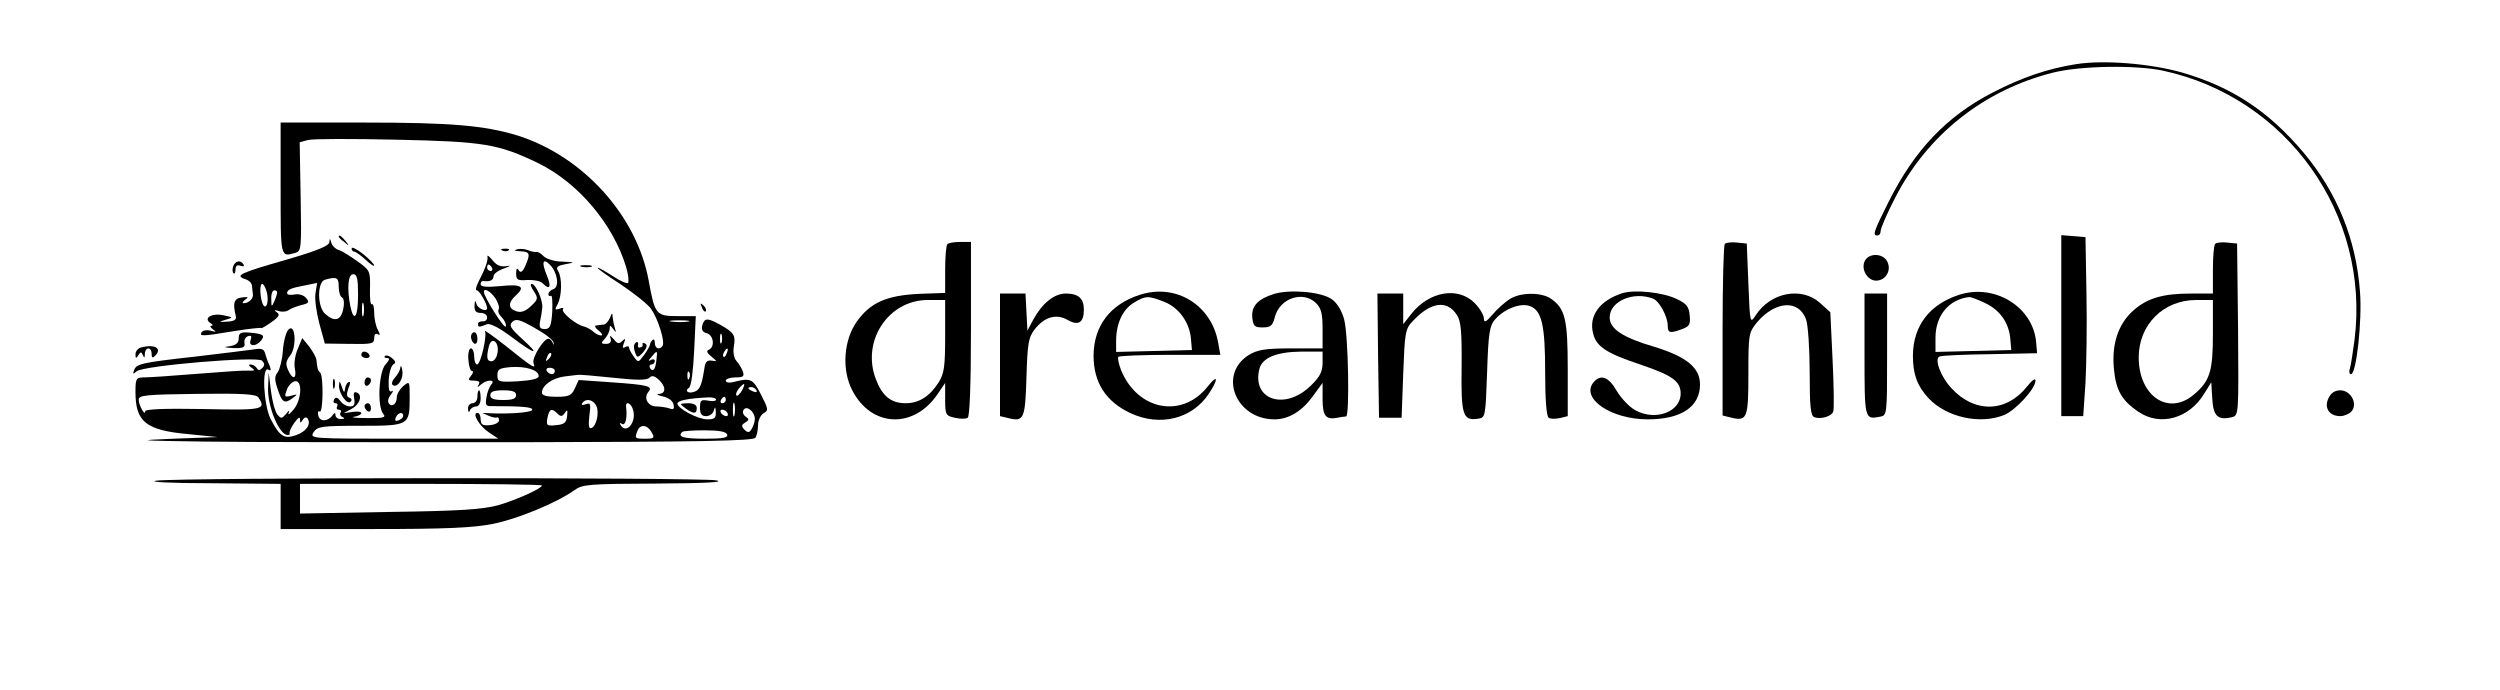 <?xml version="1.0" standalone="no"?>
<!DOCTYPE svg PUBLIC "-//W3C//DTD SVG 20010904//EN"
 "http://www.w3.org/TR/2001/REC-SVG-20010904/DTD/svg10.dtd">
<svg version="1.0" xmlns="http://www.w3.org/2000/svg"
 width="775pt" height="214pt" viewBox="0 0 775 214"
 preserveAspectRatio="xMidYMid meet">

<g transform="translate(0,214) scale(0.1,-0.1)"
fill="#000000" stroke="none">
<path d="M6435 1941 c-88 -14 -167 -41 -258 -88 -143 -74 -242 -178 -323 -340
-46 -92 -50 -103 -34 -103 6 0 10 6 10 14 0 8 20 55 45 103 100 195 275 334
490 388 84 21 254 24 340 6 385 -83 643 -446 594 -835 -5 -38 -11 -77 -14 -87
-4 -11 -2 -19 3 -19 17 0 35 168 28 255 -12 164 -71 308 -175 432 -108 128
-221 203 -376 248 -98 28 -243 40 -330 26z"/>
<path d="M870 1555 c0 -215 -1 -212 45 -199 19 5 20 12 17 174 l-3 169 26 7
c15 4 138 4 273 1 274 -6 316 -13 441 -73 124 -61 232 -189 272 -322 7 -23 9
-45 6 -49 -4 -3 -25 6 -47 21 -22 14 -43 26 -47 26 -5 0 27 -23 69 -50 42 -28
85 -62 96 -77 22 -31 44 -102 36 -115 -9 -14 -24 -9 -24 9 0 9 -3 13 -7 9 -5
-4 -8 -11 -8 -14 0 -4 -8 -18 -18 -32 -18 -24 -18 -25 -32 -6 -8 11 -15 24
-15 29 0 4 -5 5 -12 1 -8 -5 -9 -1 -4 12 6 15 5 16 -5 7 -10 -10 -15 -9 -26 5
-12 13 -14 14 -10 2 3 -10 -2 -16 -14 -16 -16 0 -17 2 -4 16 8 9 15 23 15 31
0 12 2 11 11 -1 9 -12 10 -12 5 3 -3 10 -6 26 -7 35 0 13 -2 13 -8 -3 -5 -11
-13 -21 -20 -21 -6 -1 -16 -2 -23 -3 -6 0 -3 -8 8 -16 10 -8 14 -15 7 -15 -6
0 -18 6 -25 13 -7 6 -20 13 -28 15 -24 5 -70 43 -65 53 4 5 -1 6 -11 2 -14 -5
-15 -3 -5 15 13 25 14 82 1 102 -7 12 -3 16 23 21 31 6 30 6 -10 8 -23 0 -48
8 -57 16 -8 9 -19 15 -23 14 -4 -1 -16 1 -25 5 -9 4 -25 6 -35 3 -12 -3 -8 -5
10 -6 30 -1 32 -8 15 -46 -8 -18 -14 -22 -20 -13 -5 9 -8 6 -8 -10 0 -20 5
-22 35 -20 19 1 40 -3 47 -10 23 -23 28 -12 13 25 -17 40 -12 55 10 32 23 -23
30 -68 11 -75 -9 -3 -16 -10 -16 -16 0 -5 3 -7 8 -5 4 3 5 -19 4 -49 -3 -45
-7 -54 -23 -54 -15 0 -18 5 -15 23 3 12 6 31 7 42 3 23 -20 75 -33 75 -5 0 -2
-10 7 -23 14 -22 13 -25 -9 -46 -17 -16 -31 -21 -45 -16 -26 8 -27 27 -1 50
30 27 15 35 -50 28 -42 -4 -60 -2 -60 6 0 6 3 10 8 10 20 -3 32 2 32 15 0 7
15 18 33 24 20 7 22 10 7 7 -18 -3 -30 2 -43 18 -10 12 -17 18 -16 12 3 -12
-8 -41 -27 -77 -8 -16 -11 -28 -6 -28 8 0 32 -42 32 -55 0 -14 -29 -2 -33 13
-4 13 -5 11 -6 -5 -1 -17 5 -23 19 -23 11 0 20 -6 20 -14 0 -8 -6 -13 -14 -12
-8 0 -15 -3 -14 -9 0 -10 3 -10 28 0 10 3 39 -12 75 -39 74 -56 93 -60 34 -7
-36 33 -42 42 -31 53 11 11 23 8 70 -19 31 -17 57 -37 58 -45 1 -9 0 -9 -3 0
-3 6 -8 12 -13 12 -15 0 -52 -60 -46 -76 8 -20 -2 -14 -88 55 -38 30 -67 50
-63 45 8 -13 -13 -104 -24 -104 -5 0 -9 11 -9 25 0 14 -5 25 -10 25 -6 0 -10
-16 -8 -35 1 -19 6 -35 11 -35 5 0 4 -7 -3 -15 -10 -13 -9 -15 9 -15 15 0 20
-4 15 -12 -6 -10 -4 -10 7 0 7 6 19 12 27 12 10 0 12 -4 5 -12 -6 -7 -13 -25
-15 -40 -4 -23 -2 -28 16 -27 96 0 126 -3 126 -11 0 -9 -71 -14 -135 -11 l-20
1 20 -9 c11 -5 23 -7 26 -5 3 2 6 -3 6 -9 0 -7 -13 -14 -29 -15 -22 -2 -28 2
-28 18 0 11 -4 20 -10 20 -18 0 6 -41 35 -60 l30 -20 -293 0 c-290 0 -292 0
-280 20 12 18 24 20 145 20 152 0 153 1 153 89 0 50 0 50 -20 34 -11 -10 -20
-25 -20 -35 0 -21 -16 -32 -25 -18 -4 6 -1 18 7 27 7 9 8 14 2 10 -8 -4 -10 7
-9 34 1 23 8 45 14 49 9 5 8 10 -4 20 -8 7 -18 10 -22 6 -3 -3 0 -6 7 -6 9 0
8 -6 -5 -20 -21 -24 -26 -130 -7 -153 10 -11 1 -14 -51 -13 -34 0 -52 2 -39 4
12 2 22 7 22 11 0 5 -12 6 -27 4 l-28 -4 24 13 c27 14 36 44 17 51 -9 4 -11
-2 -8 -19 3 -18 0 -24 -13 -24 -10 0 -23 7 -30 17 -8 11 -14 13 -19 5 -4 -7
-2 -12 4 -12 6 0 8 -4 5 -10 -3 -5 -1 -10 5 -10 6 0 9 -4 6 -9 -4 -5 0 -12 6
-14 8 -3 6 -6 -4 -6 -10 -1 -18 5 -18 12 0 8 -3 8 -8 1 -14 -21 -40 -23 -45
-3 -3 10 -1 17 4 13 11 -6 12 109 2 120 -8 8 -9 12 -12 40 0 7 -11 26 -22 41
l-22 27 -14 -34 c-8 -18 -12 -45 -9 -60 7 -34 -7 -37 -21 -5 -8 18 -7 27 6 44
22 26 17 104 -5 81 -7 -7 -15 -36 -17 -65 -2 -29 -10 -59 -16 -67 -10 -12 -10
-23 -1 -50 14 -44 22 -49 46 -31 18 13 18 14 -4 8 -20 -5 -21 -3 -13 18 4 13
16 25 25 27 25 5 21 -60 -5 -89 -11 -13 -18 -17 -14 -9 4 10 1 9 -8 -3 -13
-15 -16 -16 -27 -2 -7 8 -16 41 -20 73 l-7 57 -2 -50 c-1 -53 31 -135 57 -143
7 -2 11 0 10 5 -2 4 5 19 15 33 11 15 17 19 17 10 0 -12 2 -13 9 -1 5 8 11 9
15 3 11 -18 -5 -40 -36 -51 -37 -13 -51 -4 -79 50 -22 44 -28 166 -7 153 8 -5
9 -2 4 12 -5 10 -11 27 -14 38 -4 15 -11 17 -41 12 -20 -3 -97 -12 -171 -21
-171 -19 -187 -23 -194 -42 -5 -13 -4 -14 8 -4 22 18 374 47 388 33 9 -9 9
-15 1 -23 -8 -8 -13 -8 -17 0 -4 6 -13 11 -19 11 -7 0 -6 -4 3 -10 12 -8 10
-10 -10 -9 -14 1 -86 -4 -160 -10 -74 -6 -147 -11 -162 -11 -26 0 -28 -3 -28
-45 0 -93 32 -119 165 -131 l90 -9 -135 -5 c-124 -5 -116 -6 95 -9 127 -2 561
-2 965 -2 567 1 736 4 742 14 4 6 8 24 8 39 0 15 8 31 17 37 16 8 15 13 -8 58
-25 49 -32 52 -84 39 -14 -4 -25 -2 -25 4 0 5 13 10 30 10 24 0 28 3 23 18 -3
9 -12 24 -20 33 -8 9 -11 28 -8 45 6 34 1 43 -42 67 -40 22 -49 22 -56 -2 -3
-13 1 -21 14 -24 21 -6 26 -42 7 -51 -9 -3 -7 -10 7 -21 19 -16 19 -16 1 -13
-13 2 -20 -4 -22 -22 -8 -52 -14 -68 -30 -74 -20 -8 -33 2 -18 12 7 4 13 53
16 115 l5 107 -57 0 c-66 0 -70 5 -89 110 -37 202 -204 386 -407 450 -103 31
-204 40 -475 40 l-259 0 0 -205z m655 -245 c3 -5 1 -10 -4 -10 -6 0 -11 5 -11
10 0 6 2 10 4 10 3 0 8 -4 11 -10z m11 -95 c8 -13 13 -28 10 -34 -4 -5 1 -17
10 -25 8 -9 14 -21 12 -28 -4 -10 -68 92 -68 107 0 14 21 2 36 -20z m597 -72
c-13 -2 -35 -2 -50 0 -16 2 -5 4 22 4 28 0 40 -2 28 -4z m104 -65 c-3 -7 -5
-2 -5 12 0 14 2 19 5 13 2 -7 2 -19 0 -25z m-695 -33 c-2 -14 -11 -25 -18 -25
-15 0 -17 12 -8 48 9 31 33 10 26 -23z m711 0 c-3 -9 -8 -14 -10 -11 -3 3 -2
9 2 15 9 16 15 13 8 -4z m-552 -18 c-10 -9 -11 -8 -5 6 3 10 9 15 12 12 3 -3
0 -11 -7 -18z m334 -2 c-3 -31 -11 -40 -20 -26 -3 6 -1 11 4 11 6 0 11 5 11
11 0 5 -6 7 -12 3 -9 -5 -9 -2 1 9 18 22 20 22 16 -8z m-365 -51 c0 -8 -21
-13 -64 -16 -60 -3 -64 -2 -64 19 0 19 7 22 42 25 47 3 86 -9 86 -28z m50 16
c0 -5 -4 -10 -9 -10 -6 0 -13 5 -16 10 -3 6 1 10 9 10 9 0 16 -4 16 -10z m417
-22 c-3 -8 -6 -5 -6 6 -1 11 2 17 5 13 3 -3 4 -12 1 -19z m-236 1 c73 -8 104
-8 112 0 8 8 16 6 29 -6 23 -21 23 -43 1 -44 -10 -1 -5 -4 12 -8 18 -4 31 -14
33 -25 3 -14 0 -17 -13 -12 -9 3 -27 6 -40 6 -26 0 -41 26 -25 45 15 18 -1 22
-116 30 l-100 7 -12 -26 c-10 -22 -18 -26 -57 -26 -31 0 -45 4 -45 13 0 22 32
45 70 50 19 2 38 5 42 5 4 1 53 -3 109 -9z m399 -40 c-7 -11 -14 -18 -17 -15
-3 3 0 12 7 21 18 21 23 19 10 -6z m45 1 c3 -6 -1 -7 -9 -4 -18 7 -21 14 -7
14 6 0 13 -4 16 -10z m-745 -15 c0 -11 -11 -15 -40 -15 -29 0 -40 4 -40 15 0
11 11 15 40 15 29 0 40 -4 40 -15z m-799 -7 c25 -38 15 -40 -171 -36 -117 2
-180 0 -180 -7 0 -17 -20 19 -20 36 0 14 22 16 182 18 140 2 183 -1 189 -11z
m1419 -7 c0 -4 -11 -6 -25 -3 -22 4 -25 1 -25 -22 0 -19 5 -26 19 -26 11 0 22
8 24 18 4 13 5 11 6 -5 1 -19 -4 -23 -26 -23 -30 0 -93 34 -93 49 0 9 32 16
93 19 15 1 27 -2 27 -7z m30 -1 c0 -5 -5 -10 -11 -10 -5 0 -7 5 -4 10 3 6 8
10 11 10 2 0 4 -4 4 -10z m-402 -17 c11 -21 1 -65 -15 -70 -8 -3 -9 9 -6 38 5
37 4 41 -11 36 -10 -4 -15 -3 -11 3 10 16 33 12 43 -7z m429 -30 c-3 -10 -5
-2 -5 17 0 19 2 27 5 18 2 -10 2 -26 0 -35z m-314 15 c10 -37 -21 -75 -39 -46
-4 7 -3 8 4 4 11 -7 17 18 13 52 -3 21 16 13 22 -10z m377 -27 c0 -9 -5 -23
-10 -31 -7 -12 -12 -12 -22 -2 -10 10 -10 15 2 22 13 8 13 11 1 19 -7 5 -10
14 -6 20 9 16 35 -5 35 -28z m-612 17 c10 -10 15 -10 23 2 8 12 9 9 7 -10 -2
-20 -9 -26 -34 -28 -29 -3 -31 -1 -27 22 6 29 13 32 31 14z m527 2 c3 -5 2
-10 -4 -10 -5 0 -13 5 -16 10 -3 6 -2 10 4 10 5 0 13 -4 16 -10z m-1005 -9 c0
-5 -7 -11 -14 -14 -10 -4 -13 -1 -9 9 6 15 23 19 23 5z m770 -51 c10 -18 8
-20 -20 -20 -32 0 -33 1 -24 24 8 22 31 20 44 -4z m234 -7 c4 -10 -12 -13 -69
-13 -67 0 -86 6 -70 21 2 3 34 5 69 5 45 0 67 -4 70 -13z"/>
<path d="M2124 875 c25 -19 36 -19 36 0 0 10 -10 15 -27 15 -27 -1 -27 -1 -9
-15z"/>
<path d="M1050 1406 c0 -2 8 -10 18 -17 15 -13 16 -12 3 4 -13 16 -21 21 -21
13z"/>
<path d="M6390 1131 l0 -281 34 0 34 0 7 103 c3 56 5 181 3 277 l-3 175 -37 3
-38 3 0 -280z"/>
<path d="M1021 1389 c-1 -11 -37 -26 -133 -54 -143 -41 -161 -49 -129 -60 12
-3 22 -13 22 -21 1 -8 2 -20 3 -26 2 -14 -13 -28 -29 -28 -5 0 -3 5 5 11 12 8
10 9 -10 7 -25 -3 -29 -18 -19 -58 3 -11 -5 -16 -26 -17 -28 -2 -28 -1 -5 6
24 7 24 7 -9 14 -36 7 -62 -10 -38 -25 7 -4 8 -8 2 -8 -5 0 -3 -5 5 -11 12 -8
10 -9 -7 -4 -12 3 -24 1 -28 -5 -8 -13 2 -13 103 4 45 7 82 11 82 9 0 -2 14 6
31 18 24 17 28 24 17 31 -9 7 -8 8 6 4 10 -4 24 -2 30 2 6 5 24 12 39 16 25 6
27 9 16 22 -7 9 -23 14 -36 11 -13 -2 -23 -1 -23 4 0 11 11 16 54 24 l39 8 -5
-32 c-3 -18 3 -60 12 -94 l17 -62 77 -1 c69 -1 76 0 76 18 0 11 4 16 11 12 8
-5 8 -1 0 14 -6 11 -11 35 -11 52 0 17 -3 29 -7 27 -5 -3 -7 19 -6 50 1 53 0
55 -39 83 -22 16 -48 32 -58 35 -10 3 -21 14 -23 23 -4 14 -5 14 -6 1z m89
-164 c0 -68 -13 -87 -24 -34 -11 57 -7 99 9 99 12 0 15 -14 15 -65z m-60 26
c0 -16 5 -31 10 -33 6 -2 8 -17 4 -36 -7 -36 -27 -41 -56 -15 -25 22 -25 100
0 106 36 10 42 7 42 -22z m-226 -7 c9 -23 7 -54 -3 -54 -5 0 -11 16 -13 35 -4
36 5 47 16 19z m35 -11 c0 -5 -4 -17 -9 -28 -8 -18 -9 -17 -9 8 -1 15 4 27 9
27 6 0 10 -3 9 -7z m268 -70 c-3 -10 -5 -2 -5 17 0 19 2 27 5 18 2 -10 2 -26
0 -35z"/>
<path d="M2937 1383 c-4 -3 -7 -39 -7 -79 l0 -72 -82 -3 c-100 -5 -150 -27
-192 -86 -41 -58 -47 -150 -14 -213 59 -115 191 -121 265 -11 l23 34 0 -51 c0
-48 2 -51 30 -57 16 -4 34 -4 40 0 6 4 10 102 10 276 l0 269 -33 0 c-19 0 -37
-3 -40 -7z m-7 -284 c0 -95 -3 -117 -20 -144 -27 -43 -61 -65 -102 -65 -46 0
-73 22 -93 75 -45 118 39 245 161 245 l54 0 0 -111z"/>
<path d="M5347 1384 c-4 -4 -7 -125 -7 -270 l0 -262 24 -6 c52 -13 56 -5 56
134 0 125 1 129 27 161 57 67 130 71 152 8 6 -17 11 -92 11 -164 0 -105 3
-134 14 -138 19 -8 54 2 59 17 3 6 2 78 -2 160 l-7 148 -32 29 c-57 51 -153
33 -199 -38 -18 -27 -18 -27 -23 97 l-5 125 -30 3 c-17 2 -34 0 -38 -4z"/>
<path d="M6867 1384 c-4 -4 -7 -40 -7 -81 l0 -73 -67 0 c-88 0 -135 -14 -178
-51 -48 -42 -69 -104 -62 -181 6 -67 24 -100 77 -135 66 -45 155 -21 202 55
l23 37 3 -51 c3 -55 18 -68 62 -57 20 5 20 12 18 272 l-3 266 -30 3 c-17 2
-34 0 -38 -4z m-7 -279 c0 -117 -9 -146 -60 -189 -79 -66 -170 -3 -170 116 0
101 76 178 178 178 l52 0 0 -105z"/>
<path d="M1090 1370 c0 -5 3 -10 8 -10 4 0 20 -11 35 -25 15 -14 27 -22 27
-18 0 4 -16 21 -35 36 -19 15 -35 23 -35 17z"/>
<path d="M1558 1363 c7 -3 16 -2 19 1 4 3 -2 6 -13 5 -11 0 -14 -3 -6 -6z"/>
<path d="M5782 1333 c-15 -25 6 -63 34 -63 30 0 49 33 34 60 -13 25 -55 26
-68 3z"/>
<path d="M723 1315 c-3 -9 -3 -19 1 -22 3 -4 6 2 6 11 0 12 5 16 16 12 8 -3
12 -2 9 4 -9 15 -25 12 -32 -5z"/>
<path d="M1803 1313 c9 -2 23 -2 30 0 6 3 -1 5 -18 5 -16 0 -22 -2 -12 -5z"/>
<path d="M3533 1226 c-92 -30 -142 -96 -143 -188 0 -84 38 -143 115 -179 91
-42 190 -18 242 60 31 46 29 64 -3 23 -79 -100 -216 -75 -268 49 -8 20 -12 39
-9 43 4 3 76 6 161 6 l155 0 -6 34 c-19 119 -130 189 -244 152z m77 -22 c45
-18 78 -64 82 -115 l3 -34 -117 -3 -118 -3 0 34 c0 54 20 97 54 118 38 23 45
23 96 3z"/>
<path d="M3950 1229 c-51 -16 -71 -38 -68 -73 3 -27 7 -31 32 -31 25 0 31 5
38 32 15 59 88 83 128 43 16 -16 20 -33 20 -80 l0 -60 -97 0 c-80 0 -104 -4
-131 -20 -97 -60 -42 -200 79 -200 44 0 85 25 119 72 l30 41 0 -50 c0 -53 10
-65 46 -58 11 2 22 4 27 4 11 1 7 251 -6 300 -7 27 -22 52 -38 63 -31 23 -128
32 -179 17z m150 -214 c0 -26 -8 -43 -35 -69 -80 -80 -185 -47 -161 50 9 35
52 53 129 54 l67 0 0 -35z"/>
<path d="M5029 1231 c-71 -23 -105 -71 -90 -126 10 -40 43 -61 146 -95 100
-34 125 -52 125 -90 0 -57 -78 -86 -140 -52 -19 10 -45 38 -58 60 -25 44 -50
53 -72 27 -41 -50 54 -115 168 -115 104 0 162 39 162 108 0 52 -41 86 -142
117 -99 29 -138 56 -138 91 0 50 73 82 135 58 19 -8 45 -55 45 -84 0 -23 7
-24 45 -10 22 8 26 15 23 42 -2 27 -10 37 -40 51 -43 21 -131 30 -169 18z"/>
<path d="M6073 1226 c-92 -30 -142 -96 -143 -188 0 -58 13 -94 48 -132 56 -60
161 -83 236 -52 35 15 96 81 96 106 0 9 -10 2 -26 -18 -64 -81 -163 -84 -235
-5 -33 35 -54 92 -36 98 7 3 77 6 157 7 l145 3 -3 34 c-9 109 -128 183 -239
147z m82 -26 c46 -22 73 -62 77 -111 l3 -34 -117 -3 -118 -3 0 44 c0 69 42
119 104 126 5 1 28 -8 51 -19z"/>
<path d="M3100 1040 l0 -190 25 -6 c49 -12 53 -4 57 125 3 103 6 124 24 148
30 40 68 52 104 31 33 -19 50 -8 50 32 0 35 -17 50 -56 50 -36 0 -73 -30 -101
-81 l-18 -34 -3 58 -3 57 -39 0 -40 0 0 -190z"/>
<path d="M4272 1038 l3 -193 35 0 35 0 5 137 c5 128 6 138 30 163 55 59 106
66 136 19 13 -19 16 -51 15 -163 -2 -149 4 -166 51 -159 23 3 23 6 28 144 4
124 8 145 25 164 29 33 79 52 108 41 37 -14 47 -60 47 -207 0 -82 4 -135 11
-139 5 -4 21 -4 35 -1 l24 6 0 146 c0 155 -8 187 -52 218 -30 21 -97 20 -129
-2 -14 -9 -38 -30 -52 -47 -21 -24 -26 -27 -27 -12 0 10 -13 32 -29 48 -51 51
-140 36 -195 -33 l-26 -33 0 48 0 47 -40 0 -40 0 2 -192z"/>
<path d="M5780 1041 c0 -200 0 -202 47 -193 23 4 23 4 23 193 l0 189 -35 0
-35 0 0 -189z"/>
<path d="M2176 1187 c3 -10 9 -15 12 -12 3 3 0 11 -7 18 -10 9 -11 8 -5 -6z"/>
<path d="M740 1091 c0 -14 -8 -21 -27 -24 -22 -3 -20 -4 10 -6 30 -1 37 2 35
15 -2 10 3 19 11 22 10 3 12 0 8 -12 -8 -20 16 -22 32 -2 14 17 7 21 -36 25
-27 2 -33 -1 -33 -18z"/>
<path d="M1460 1096 c0 -8 5 -18 10 -21 6 -3 10 3 10 14 0 12 -4 21 -10 21 -5
0 -10 -6 -10 -14z"/>
<path d="M1967 1073 c-3 -5 -2 -16 2 -26 6 -17 8 -17 25 1 11 14 14 22 6 27
-6 3 -9 3 -8 -2 2 -4 -1 -9 -7 -10 -5 -2 -9 2 -7 7 2 12 -5 13 -11 3z"/>
<path d="M438 1063 c-10 -2 -18 -12 -18 -21 0 -14 2 -14 9 -3 7 11 9 11 14 0
4 -10 6 -9 6 4 1 22 21 23 21 0 0 -12 3 -14 11 -6 23 23 -1 37 -43 26z"/>
<path d="M1120 1040 c0 -5 7 -10 16 -10 8 0 12 5 9 10 -3 6 -10 10 -16 10 -5
0 -9 -4 -9 -10z"/>
<path d="M1241 1001 c0 -8 -8 -22 -17 -32 -9 -10 -11 -20 -6 -23 15 -9 34 21
29 46 -2 13 -5 17 -6 9z"/>
<path d="M1032 950 c0 -14 2 -19 5 -12 2 6 2 18 0 25 -3 6 -5 1 -5 -13z"/>
<path d="M1130 954 c0 -8 5 -12 10 -9 6 3 10 10 10 16 0 5 -4 9 -10 9 -5 0
-10 -7 -10 -16z"/>
<path d="M1051 945 c-1 -25 26 -62 36 -50 5 4 3 10 -4 12 -9 3 -9 12 -3 29 7
17 7 23 0 19 -6 -3 -10 -14 -11 -23 -1 -11 -4 -8 -9 8 -7 20 -8 21 -9 5z"/>
<path d="M1480 910 c0 -11 -7 -20 -15 -20 -8 0 -15 -8 -14 -17 0 -11 3 -13 6
-5 2 6 11 12 19 12 8 0 14 10 14 25 0 14 -2 25 -5 25 -3 0 -5 -9 -5 -20z"/>
<path d="M7218 905 c-14 -30 3 -55 37 -55 12 0 28 7 35 15 20 24 -3 65 -35 65
-17 0 -29 -8 -37 -25z"/>
<path d="M1130 881 c0 -6 5 -13 10 -16 6 -3 10 1 10 9 0 9 -4 16 -10 16 -5 0
-10 -4 -10 -9z"/>
<path d="M485 650 c-29 -4 42 -8 168 -8 l217 -2 0 -70 0 -70 290 0 c223 0 309
4 368 16 76 15 197 65 252 104 26 19 45 20 257 21 149 1 213 4 183 10 -54 9
-1663 9 -1735 -1z m1195 -15 c0 -9 -77 -44 -135 -61 -48 -13 -115 -18 -337
-21 l-278 -5 0 46 0 46 375 0 c206 0 375 -2 375 -5z"/>
</g>
</svg>
